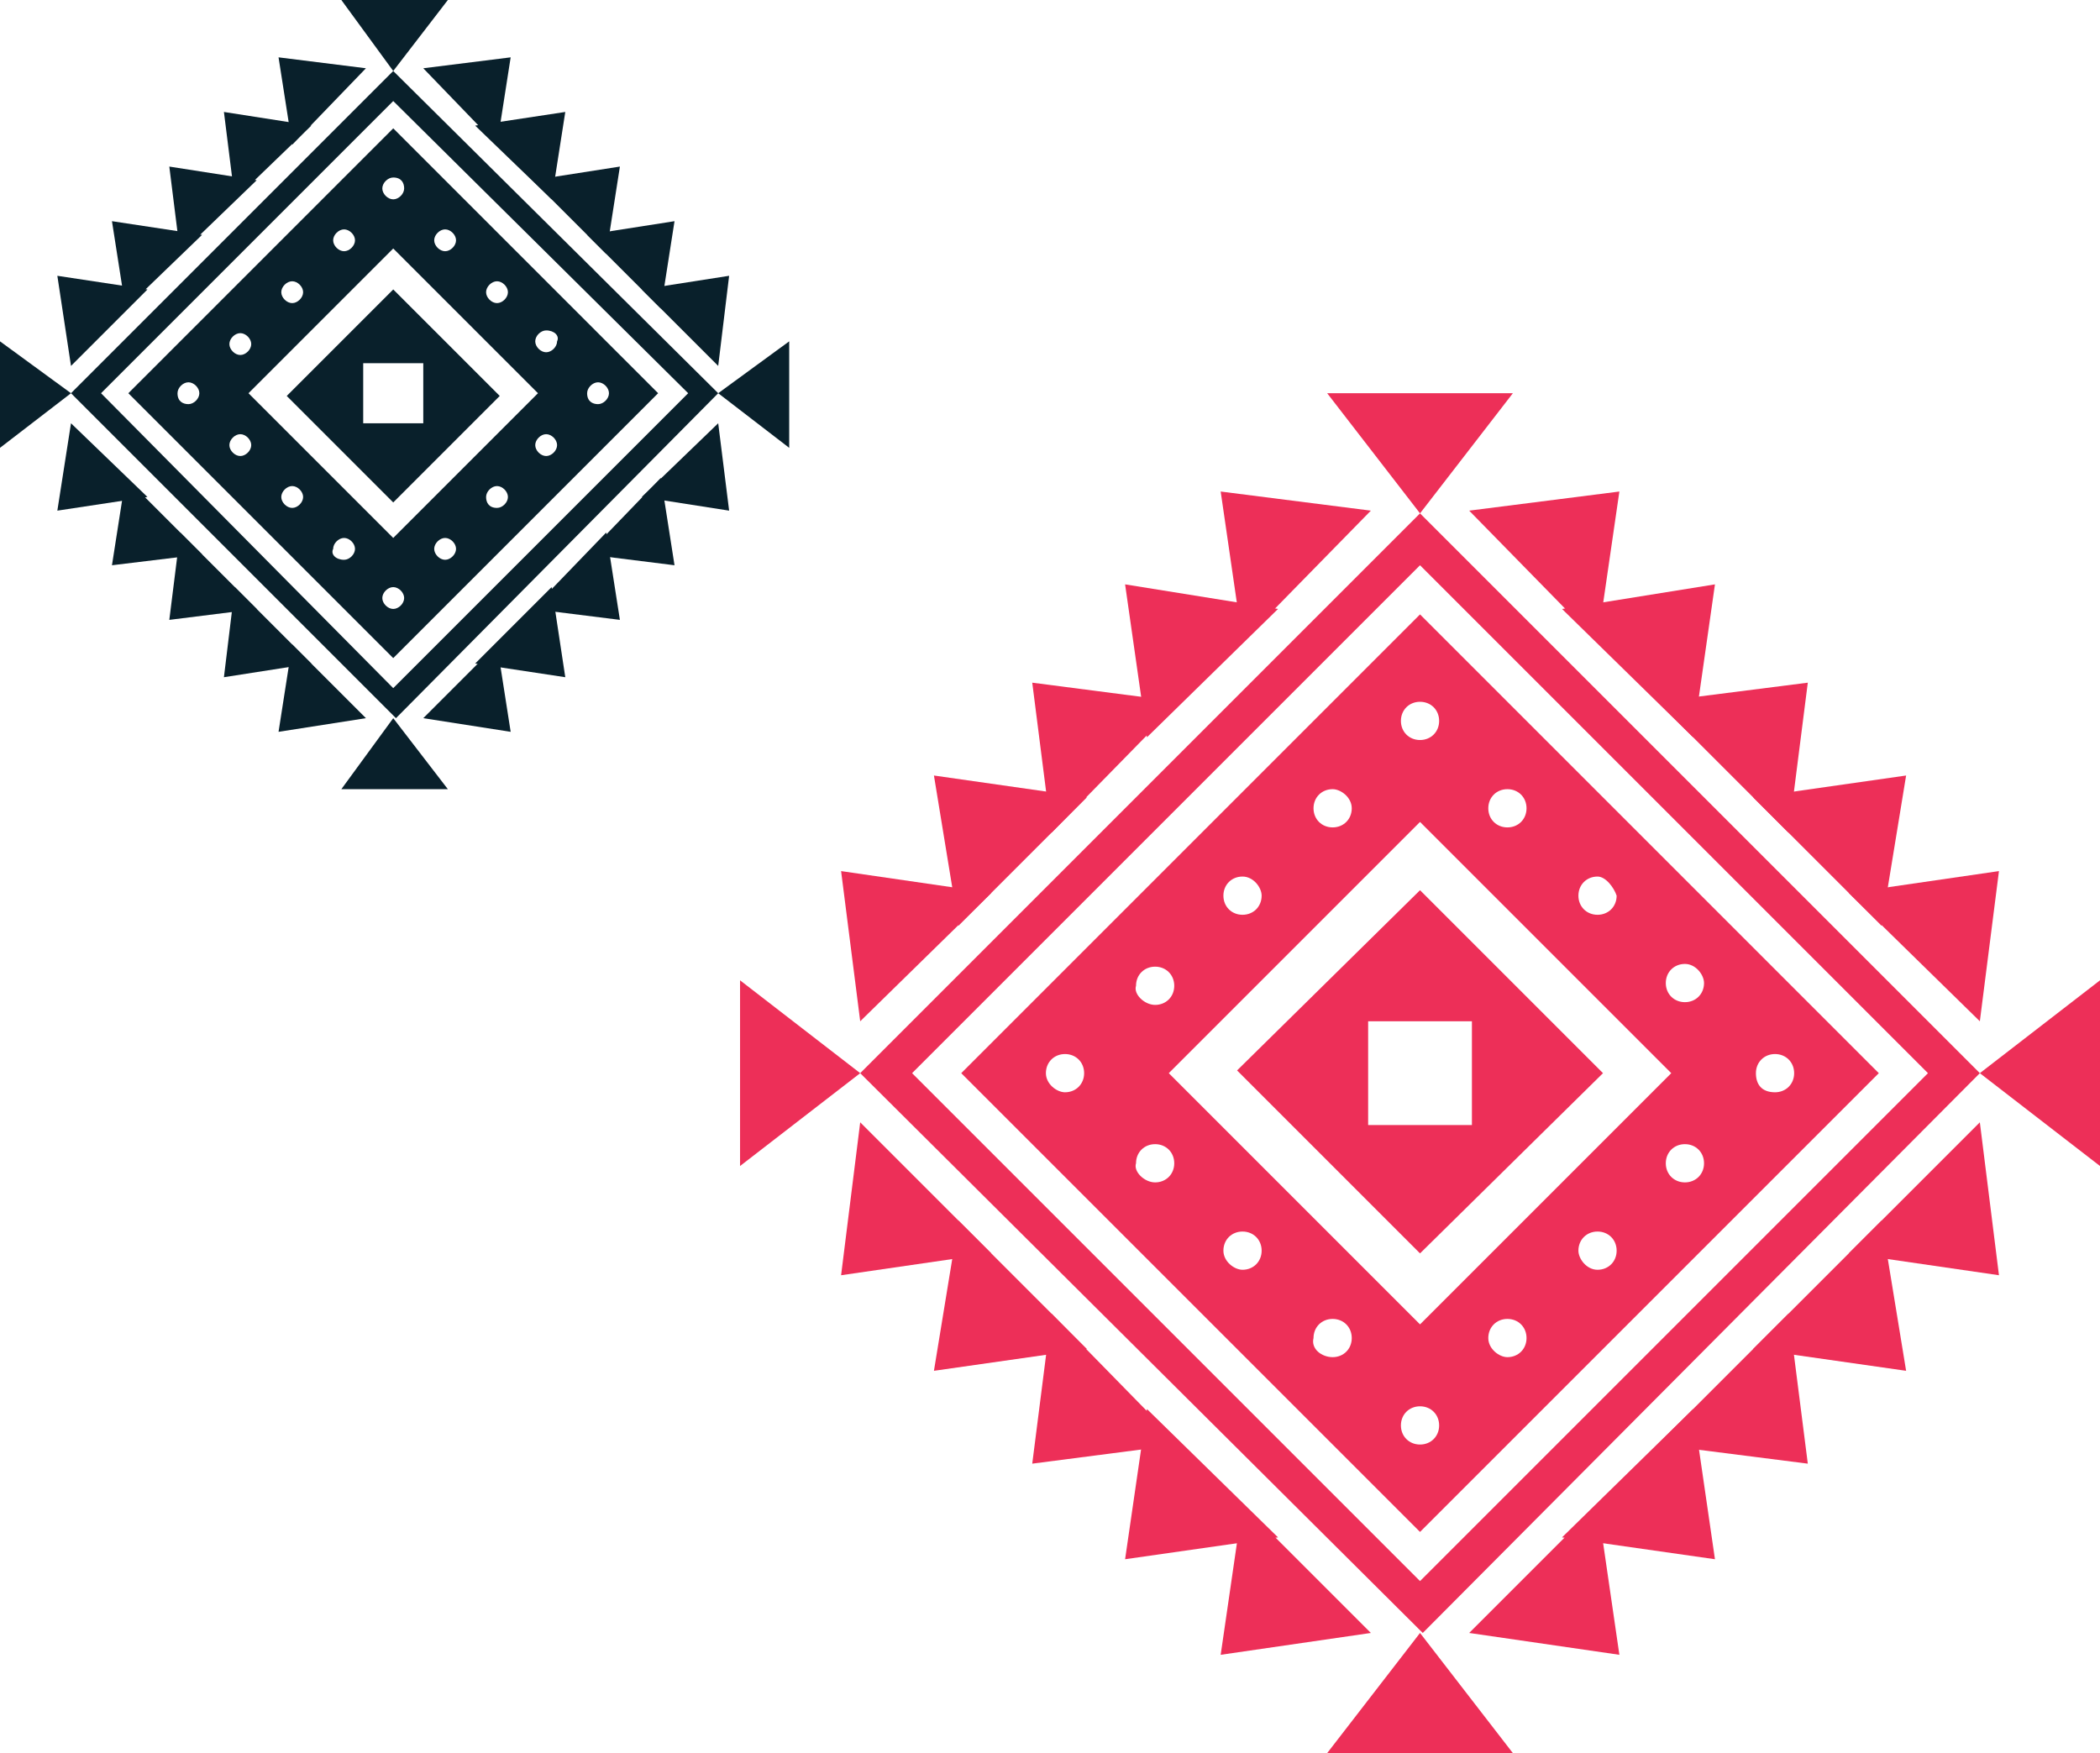 <?xml version="1.0" encoding="utf-8"?>
<!-- Generator: Adobe Illustrator 24.1.0, SVG Export Plug-In . SVG Version: 6.00 Build 0)  -->
<svg version="1.1" id="Layer_1" xmlns="http://www.w3.org/2000/svg" xmlns:xlink="http://www.w3.org/1999/xlink" x="0px" y="0px"
	 width="76.9px" height="64.2px" viewBox="0 0 76.9 64.2" style="enable-background:new 0 0 76.9 64.2;" xml:space="preserve">
<style type="text/css">
	.st0{fill:#ED2F58;}
	.st1{fill:#09202B;}
</style>
<g>
	<g>
		<g>
			<path class="st0" d="M52,22.5l16.8,16.8L52,56.1L35.2,39.3L52,22.5z M45.5,32.1c-0.4,0-0.7,0.3-0.7,0.7c0,0.4,0.3,0.7,0.7,0.7
				c0.4,0,0.7-0.3,0.7-0.7C46.2,32.5,45.9,32.1,45.5,32.1z M42.8,39.3l9.2,9.2l9.2-9.2L52,30.1L42.8,39.3z M48.8,28.9
				c-0.4,0-0.7,0.3-0.7,0.7c0,0.4,0.3,0.7,0.7,0.7c0.4,0,0.7-0.3,0.7-0.7S49.1,28.9,48.8,28.9z M52,25.7c-0.4,0-0.7,0.3-0.7,0.7
				c0,0.4,0.3,0.7,0.7,0.7c0.4,0,0.7-0.3,0.7-0.7C52.7,26,52.4,25.7,52,25.7z M55.2,28.9c-0.4,0-0.7,0.3-0.7,0.7
				c0,0.4,0.3,0.7,0.7,0.7c0.4,0,0.7-0.3,0.7-0.7C55.9,29.2,55.6,28.9,55.2,28.9z M58.5,32.1c-0.4,0-0.7,0.3-0.7,0.7
				c0,0.4,0.3,0.7,0.7,0.7c0.4,0,0.7-0.3,0.7-0.7C59.1,32.5,58.8,32.1,58.5,32.1z M61.7,35.3c-0.4,0-0.7,0.3-0.7,0.7
				c0,0.4,0.3,0.7,0.7,0.7c0.4,0,0.7-0.3,0.7-0.7C62.4,35.7,62.1,35.3,61.7,35.3z M65,40c0.4,0,0.7-0.3,0.7-0.7
				c0-0.4-0.3-0.7-0.7-0.7c-0.4,0-0.7,0.3-0.7,0.7C64.3,39.7,64.5,40,65,40z M61.7,43.3c0.4,0,0.7-0.3,0.7-0.7
				c0-0.4-0.3-0.7-0.7-0.7c-0.4,0-0.7,0.3-0.7,0.7S61.3,43.3,61.7,43.3z M58.5,46.5c0.4,0,0.7-0.3,0.7-0.7c0-0.4-0.3-0.7-0.7-0.7
				c-0.4,0-0.7,0.3-0.7,0.7C57.8,46.1,58.1,46.5,58.5,46.5z M55.2,49.7c0.4,0,0.7-0.3,0.7-0.7c0-0.4-0.3-0.7-0.7-0.7
				c-0.4,0-0.7,0.3-0.7,0.7C54.5,49.4,54.9,49.7,55.2,49.7z M52,52.9c0.4,0,0.7-0.3,0.7-0.7c0-0.4-0.3-0.7-0.7-0.7
				c-0.4,0-0.7,0.3-0.7,0.7S51.6,52.9,52,52.9z M48.8,49.7c0.4,0,0.7-0.3,0.7-0.7c0-0.4-0.3-0.7-0.7-0.7c-0.4,0-0.7,0.3-0.7,0.7
				C48,49.4,48.4,49.7,48.8,49.7z M45.5,46.5c0.4,0,0.7-0.3,0.7-0.7c0-0.4-0.3-0.7-0.7-0.7c-0.4,0-0.7,0.3-0.7,0.7
				S45.2,46.5,45.5,46.5z M42.3,43.3c0.4,0,0.7-0.3,0.7-0.7c0-0.4-0.3-0.7-0.7-0.7c-0.4,0-0.7,0.3-0.7,0.7
				C41.5,42.9,41.9,43.3,42.3,43.3z M42.3,36.8c0.4,0,0.7-0.3,0.7-0.7c0-0.4-0.3-0.7-0.7-0.7c-0.4,0-0.7,0.3-0.7,0.7
				C41.5,36.4,41.9,36.8,42.3,36.8z M39,40c0.4,0,0.7-0.3,0.7-0.7c0-0.4-0.3-0.7-0.7-0.7c-0.4,0-0.7,0.3-0.7,0.7
				C38.3,39.7,38.7,40,39,40z"/>
			<path class="st0" d="M31.5,39.3L52,18.8l0,0l0,0l20.5,20.5L52.1,59.8l0,0l0,0L31.5,39.3L31.5,39.3L31.5,39.3z M52,57.9l18.6-18.6
				L52,20.7L33.4,39.3L52,57.9z"/>
			<g>
				<g>
					<polygon class="st0" points="45.5,23.5 50.2,18.7 44.7,18 					"/>
					<polygon class="st0" points="42,27 46.8,22.3 41.2,21.4 					"/>
					<polygon class="st0" points="38.5,30.5 43.2,25.7 37.8,25 					"/>
					<polygon class="st0" points="35.1,33.9 39.8,29.2 34.2,28.4 					"/>
					<polygon class="st0" points="31.5,37.4 36.3,32.7 30.8,31.9 					"/>
				</g>
				<g>
					<polygon class="st0" points="58.5,23.5 53.8,18.7 59.3,18 					"/>
					<polygon class="st0" points="62,27 57.2,22.3 62.8,21.4 					"/>
					<polygon class="st0" points="65.5,30.5 60.7,25.7 66.2,25 					"/>
					<polygon class="st0" points="68.9,33.9 64.2,29.2 69.8,28.4 					"/>
					<polygon class="st0" points="72.5,37.4 67.7,32.7 73.2,31.9 					"/>
				</g>
				<g>
					<polygon class="st0" points="45.5,55.1 50.2,59.8 44.7,60.6 					"/>
					<polygon class="st0" points="42,51.6 46.8,56.3 41.2,57.1 					"/>
					<polygon class="st0" points="38.5,48.1 43.2,52.9 37.8,53.6 					"/>
					<polygon class="st0" points="35.1,44.7 39.8,49.4 34.2,50.2 					"/>
					<polygon class="st0" points="31.5,41.1 36.3,45.9 30.8,46.7 					"/>
				</g>
				<g>
					<polygon class="st0" points="58.5,55.1 53.8,59.8 59.3,60.6 					"/>
					<polygon class="st0" points="62,51.6 57.2,56.3 62.8,57.1 					"/>
					<polygon class="st0" points="65.5,48.1 60.7,52.9 66.2,53.6 					"/>
					<polygon class="st0" points="68.9,44.7 64.2,49.4 69.8,50.2 					"/>
					<polygon class="st0" points="72.5,41.1 67.7,45.9 73.2,46.7 					"/>
				</g>
			</g>
		</g>
		<g>
			<polygon class="st0" points="55.4,14.4 48.6,14.4 52,18.8 			"/>
			<polygon class="st0" points="55.4,64.2 48.6,64.2 52,59.8 			"/>
			<polygon class="st0" points="76.9,42.7 76.9,35.9 72.5,39.3 			"/>
			<polygon class="st0" points="27.1,42.7 27.1,35.9 31.5,39.3 			"/>
		</g>
	</g>
	<path class="st0" d="M52,32.6l6.7,6.7L52,45.9l-6.7-6.7L52,32.6z M53.9,41.2v-3.8h-3.8v3.8H53.9z"/>
</g>
<g>
	<g>
		<g>
			<path class="st1" d="M14.4,4.7l9.7,9.7l-9.7,9.7l-9.7-9.7L14.4,4.7z M10.7,10.3c-0.2,0-0.4,0.2-0.4,0.4c0,0.2,0.2,0.4,0.4,0.4
				c0.2,0,0.4-0.2,0.4-0.4C11.1,10.5,10.9,10.3,10.7,10.3z M9.1,14.4l5.3,5.3l5.3-5.3l-5.3-5.3L9.1,14.4z M12.6,8.4
				c-0.2,0-0.4,0.2-0.4,0.4c0,0.2,0.2,0.4,0.4,0.4C12.8,9.2,13,9,13,8.8S12.8,8.4,12.6,8.4z M14.4,6.5c-0.2,0-0.4,0.2-0.4,0.4
				c0,0.2,0.2,0.4,0.4,0.4c0.2,0,0.4-0.2,0.4-0.4C14.8,6.7,14.7,6.5,14.4,6.5z M16.3,8.4c-0.2,0-0.4,0.2-0.4,0.4
				c0,0.2,0.2,0.4,0.4,0.4c0.2,0,0.4-0.2,0.4-0.4C16.7,8.6,16.5,8.4,16.3,8.4z M18.2,10.3c-0.2,0-0.4,0.2-0.4,0.4
				c0,0.2,0.2,0.4,0.4,0.4c0.2,0,0.4-0.2,0.4-0.4C18.6,10.5,18.4,10.3,18.2,10.3z M20,12.1c-0.2,0-0.4,0.2-0.4,0.4
				c0,0.2,0.2,0.4,0.4,0.4c0.2,0,0.4-0.2,0.4-0.4C20.5,12.3,20.3,12.1,20,12.1z M21.9,14.8c0.2,0,0.4-0.2,0.4-0.4
				c0-0.2-0.2-0.4-0.4-0.4c-0.2,0-0.4,0.2-0.4,0.4C21.5,14.7,21.7,14.8,21.9,14.8z M20,16.7c0.2,0,0.4-0.2,0.4-0.4
				c0-0.2-0.2-0.4-0.4-0.4c-0.2,0-0.4,0.2-0.4,0.4S19.8,16.7,20,16.7z M18.2,18.6c0.2,0,0.4-0.2,0.4-0.4c0-0.2-0.2-0.4-0.4-0.4
				c-0.2,0-0.4,0.2-0.4,0.4C17.8,18.4,17.9,18.6,18.2,18.6z M16.3,20.5c0.2,0,0.4-0.2,0.4-0.4c0-0.2-0.2-0.4-0.4-0.4
				c-0.2,0-0.4,0.2-0.4,0.4C15.9,20.3,16.1,20.5,16.3,20.5z M14.4,22.3c0.2,0,0.4-0.2,0.4-0.4c0-0.2-0.2-0.4-0.4-0.4
				c-0.2,0-0.4,0.2-0.4,0.4C14,22.1,14.2,22.3,14.4,22.3z M12.6,20.5c0.2,0,0.4-0.2,0.4-0.4c0-0.2-0.2-0.4-0.4-0.4
				c-0.2,0-0.4,0.2-0.4,0.4C12.1,20.3,12.3,20.5,12.6,20.5z M10.7,18.6c0.2,0,0.4-0.2,0.4-0.4c0-0.2-0.2-0.4-0.4-0.4
				c-0.2,0-0.4,0.2-0.4,0.4C10.3,18.4,10.5,18.6,10.7,18.6z M8.8,16.7c0.2,0,0.4-0.2,0.4-0.4c0-0.2-0.2-0.4-0.4-0.4
				c-0.2,0-0.4,0.2-0.4,0.4C8.4,16.5,8.6,16.7,8.8,16.7z M8.8,13c0.2,0,0.4-0.2,0.4-0.4c0-0.2-0.2-0.4-0.4-0.4
				c-0.2,0-0.4,0.2-0.4,0.4C8.4,12.8,8.6,13,8.8,13z M6.9,14.8c0.2,0,0.4-0.2,0.4-0.4c0-0.2-0.2-0.4-0.4-0.4c-0.2,0-0.4,0.2-0.4,0.4
				C6.5,14.7,6.7,14.8,6.9,14.8z"/>
			<path class="st1" d="M2.6,14.4L14.4,2.6l0,0l0,0l11.9,11.8L14.5,26.3l0,0l0,0L2.6,14.4L2.6,14.4L2.6,14.4z M14.4,25.2l10.8-10.8
				L14.4,3.7L3.7,14.4L14.4,25.2z"/>
			<g>
				<g>
					<polygon class="st1" points="10.7,5.3 13.4,2.5 10.2,2.1 					"/>
					<polygon class="st1" points="8.6,7.3 11.4,4.6 8.2,4.1 					"/>
					<polygon class="st1" points="6.6,9.3 9.4,6.6 6.2,6.1 					"/>
					<polygon class="st1" points="4.6,11.3 7.4,8.6 4.1,8.1 					"/>
					<polygon class="st1" points="2.6,13.4 5.4,10.6 2.1,10.1 					"/>
				</g>
				<g>
					<polygon class="st1" points="18.2,5.3 15.5,2.5 18.7,2.1 					"/>
					<polygon class="st1" points="20.2,7.3 17.4,4.6 20.7,4.1 					"/>
					<polygon class="st1" points="22.2,9.3 19.5,6.6 22.7,6.1 					"/>
					<polygon class="st1" points="24.2,11.3 21.5,8.6 24.7,8.1 					"/>
					<polygon class="st1" points="26.3,13.4 23.5,10.6 26.7,10.1 					"/>
				</g>
				<g>
					<polygon class="st1" points="10.7,23.6 13.4,26.3 10.2,26.8 					"/>
					<polygon class="st1" points="8.6,21.5 11.4,24.3 8.2,24.8 					"/>
					<polygon class="st1" points="6.6,19.5 9.4,22.3 6.2,22.7 					"/>
					<polygon class="st1" points="4.6,17.5 7.4,20.3 4.1,20.7 					"/>
					<polygon class="st1" points="2.6,15.5 5.4,18.2 2.1,18.7 					"/>
				</g>
				<g>
					<polygon class="st1" points="18.2,23.6 15.5,26.3 18.7,26.8 					"/>
					<polygon class="st1" points="20.2,21.5 17.4,24.3 20.7,24.8 					"/>
					<polygon class="st1" points="22.2,19.5 19.5,22.3 22.7,22.7 					"/>
					<polygon class="st1" points="24.2,17.5 21.5,20.3 24.7,20.7 					"/>
					<polygon class="st1" points="26.3,15.5 23.5,18.2 26.7,18.7 					"/>
				</g>
			</g>
		</g>
		<g>
			<polygon class="st1" points="16.4,0 12.5,0 14.4,2.6 			"/>
			<polygon class="st1" points="16.4,28.9 12.5,28.9 14.4,26.3 			"/>
			<polygon class="st1" points="28.9,16.4 28.9,12.5 26.3,14.4 			"/>
			<polygon class="st1" points="0,16.4 0,12.5 2.6,14.4 			"/>
		</g>
	</g>
	<path class="st1" d="M14.4,10.6l3.9,3.9l-3.9,3.9l-3.9-3.9L14.4,10.6z M15.5,15.5v-2.2h-2.2v2.2H15.5z"/>
</g>
</svg>
